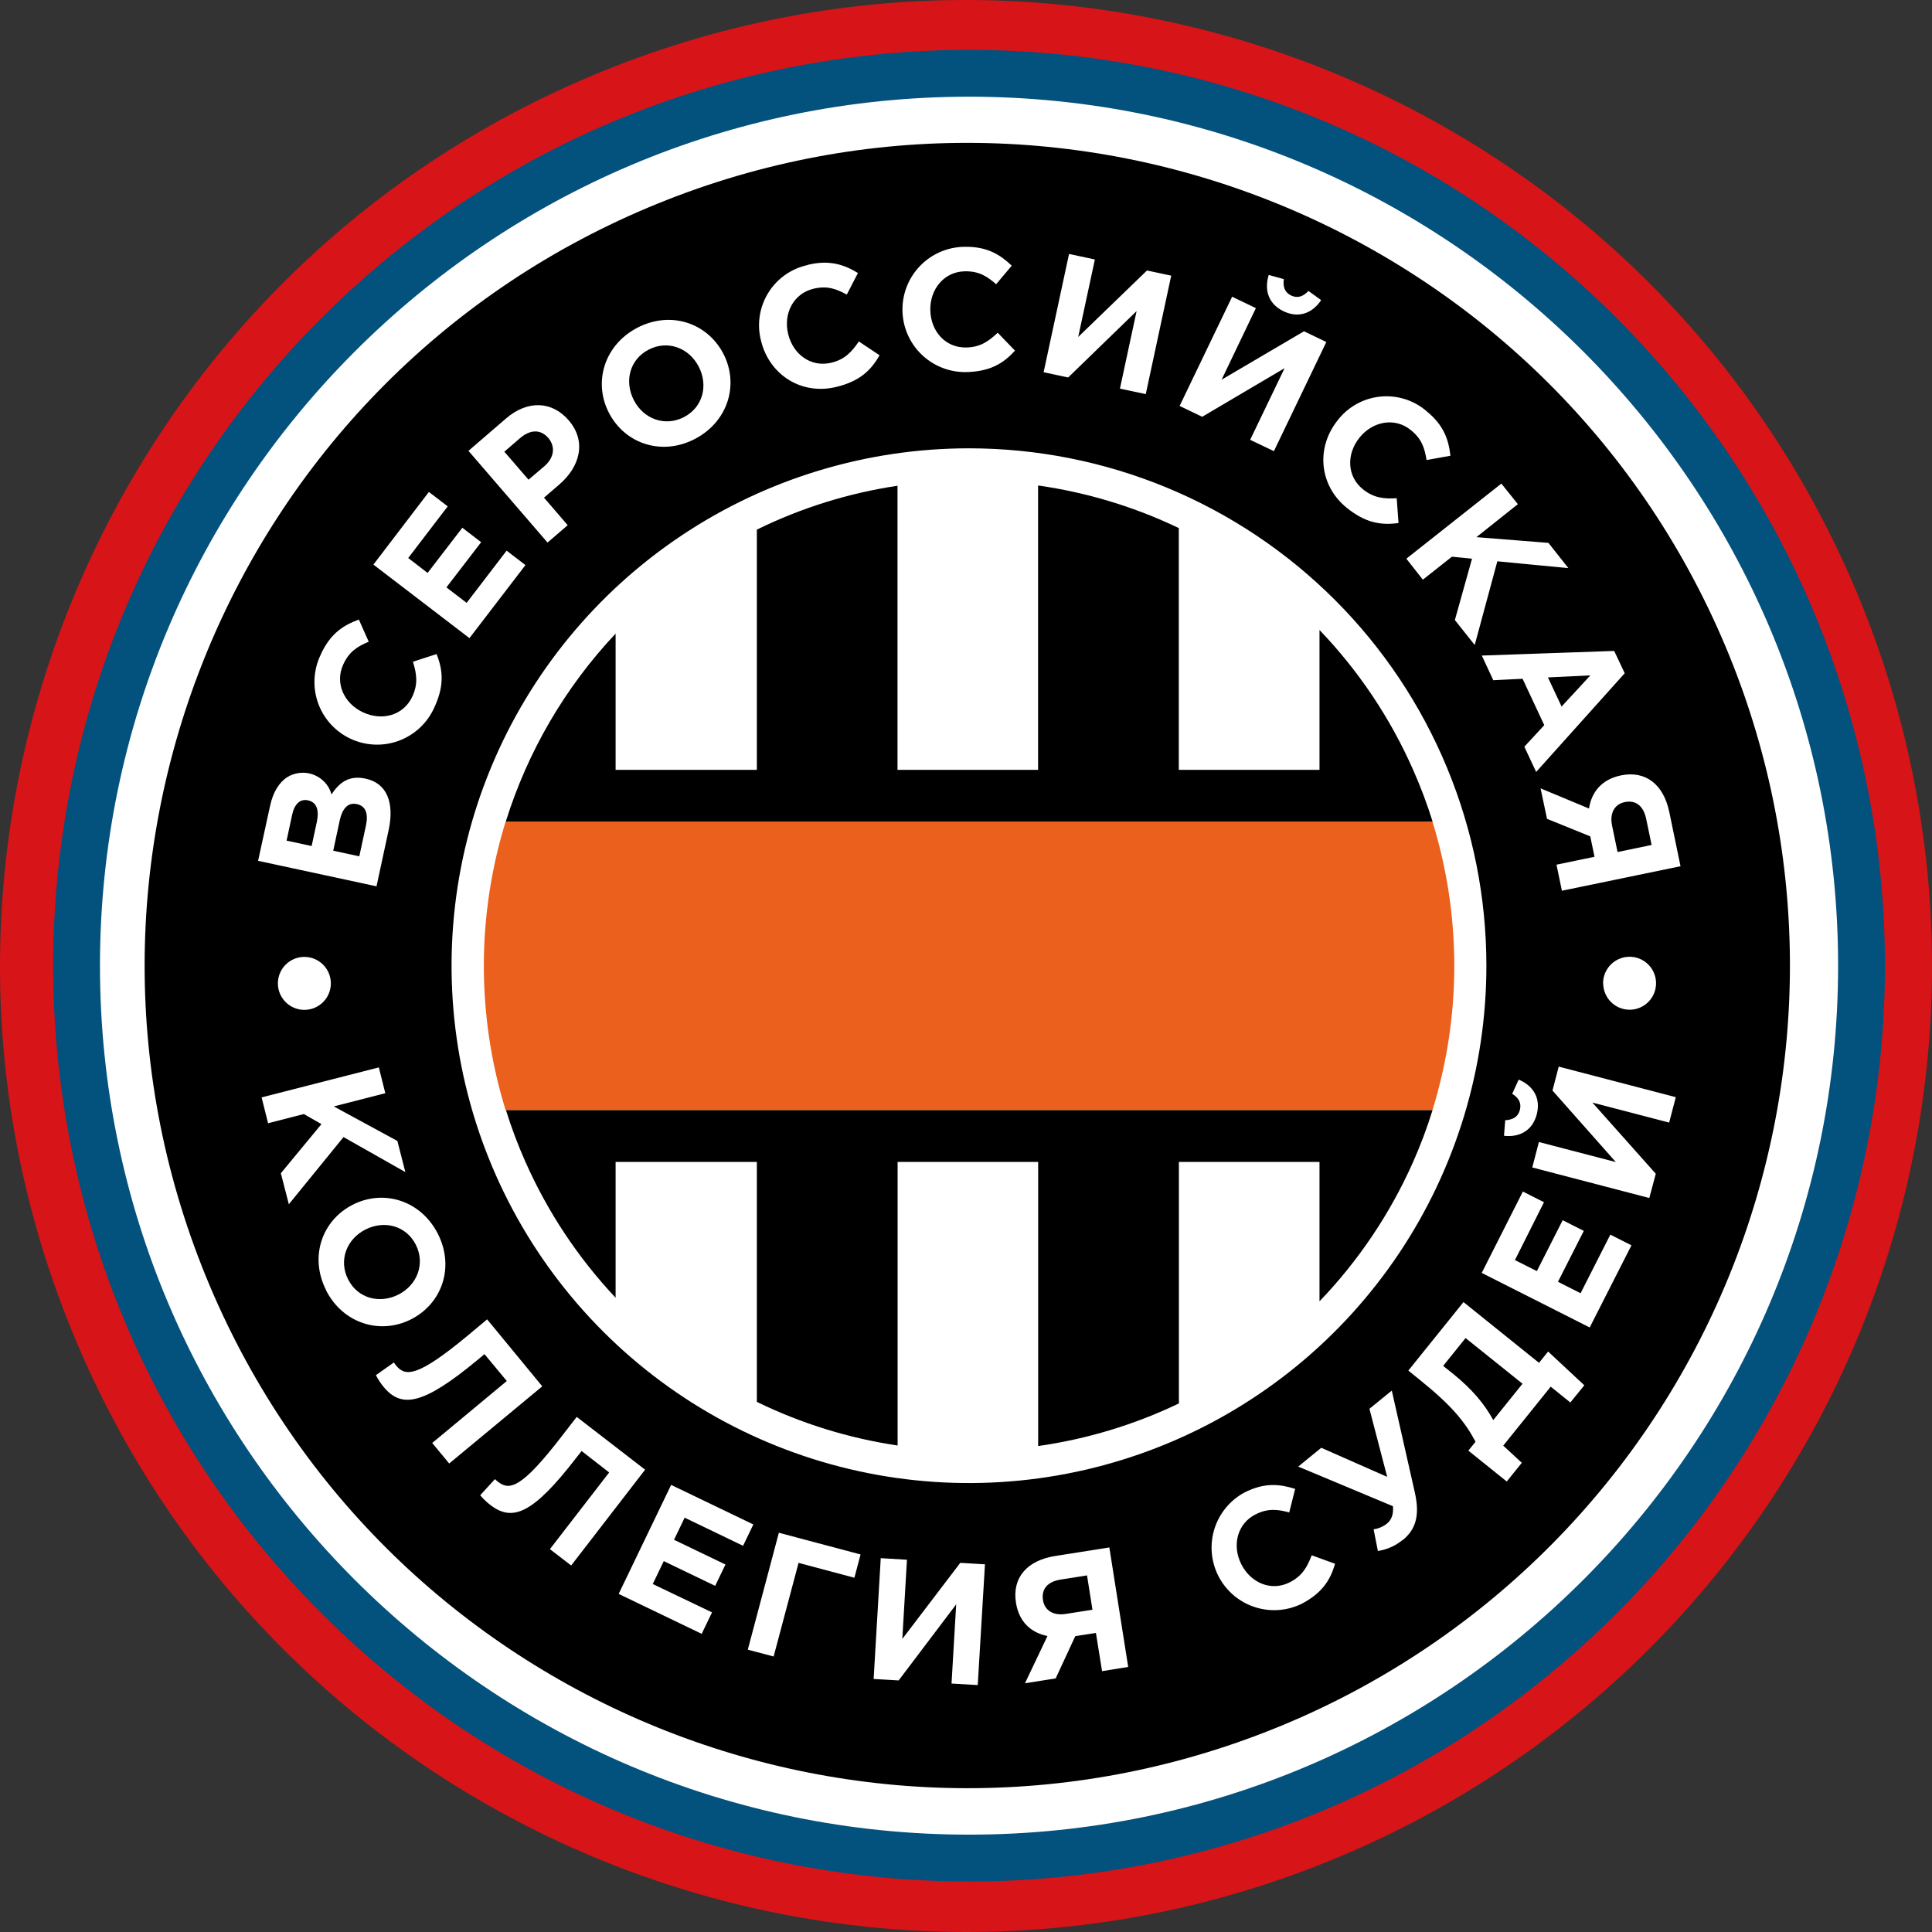 <svg width="102" height="102" viewBox="0 0 102 102" fill="none" xmlns="http://www.w3.org/2000/svg">
<rect x="0" y="0" width="102" height="102" fill="#333333" stroke="none"/>
<path d="M97.998 31.201C87.059 5.249 57.154 -6.921 31.203 4.016C5.252 14.953 -6.926 44.853 4.019 70.802C14.965 96.751 44.861 108.92 70.816 97.985C83.277 92.732 93.141 82.746 98.239 70.221C103.336 57.697 103.249 43.661 97.998 31.201Z" fill="#D71418"/>
<path d="M99.246 50.983C99.246 77.537 77.717 99.055 51.169 99.055C24.621 99.055 3.092 77.53 3.092 50.983C3.092 24.436 24.6 2.911 51.169 2.911C77.737 2.911 99.246 24.438 99.246 50.983Z" fill="white"/>
<path d="M85.353 16.794C66.47 -2.088 35.852 -2.088 16.97 16.794C-1.913 35.677 -1.915 66.29 16.97 85.172C35.854 104.055 66.47 104.055 85.353 85.172C89.843 80.683 93.405 75.353 95.835 69.487C98.265 63.621 99.516 57.334 99.516 50.984C99.516 44.635 98.265 38.348 95.835 32.482C93.405 26.616 89.843 21.286 85.353 16.796V16.794ZM51.16 96.86C25.86 96.86 5.278 76.279 5.278 50.983C5.278 25.688 25.86 5.105 51.16 5.105C76.46 5.105 97.043 25.686 97.043 50.983C97.043 76.281 76.46 96.86 51.16 96.86Z" fill="#03517D"/>
<path d="M75.625 58.615C77.164 53.651 77.164 48.337 75.625 43.372H26.696C25.16 48.337 25.16 53.65 26.696 58.615H75.625Z" fill="#EB601C"/>
<path d="M27.741 61.343C28.912 63.984 30.521 66.409 32.501 68.514V61.343H39.958V74.012C42.302 75.155 44.809 75.932 47.389 76.315V61.343H54.81V76.344C57.387 75.977 59.893 75.219 62.24 74.094V61.343H69.663V68.704C71.726 66.555 73.399 64.064 74.607 61.341C75.001 60.453 75.342 59.542 75.63 58.614H26.713C27.002 59.542 27.346 60.454 27.741 61.343Z" fill="black"/>
<path d="M74.607 40.645C73.402 37.914 71.729 35.414 69.663 33.26V40.645H62.235V27.88C59.888 26.755 57.382 25.997 54.805 25.631V40.646H47.384V25.645C44.804 26.031 42.299 26.812 39.958 27.962V40.645H32.501V33.451C29.842 36.276 27.86 39.669 26.704 43.372H75.633C75.344 42.444 75.001 41.533 74.607 40.645Z" fill="black"/>
<path d="M18.833 42.452C18.413 42.361 18.086 42.622 17.934 43.324L17.593 44.913L18.969 45.21L19.322 43.575C19.45 42.963 19.315 42.549 18.833 42.452Z" fill="black"/>
<path d="M16.26 42.254C15.849 42.165 15.548 42.438 15.423 43.017L15.13 44.381L16.453 44.666L16.726 43.399C16.854 42.792 16.739 42.358 16.26 42.254Z" fill="black"/>
<path d="M56.011 83.391C55.329 83.497 54.969 83.868 55.064 84.482C55.15 85.014 55.593 85.312 56.27 85.207L57.676 84.985L57.39 83.173L56.011 83.391Z" fill="black"/>
<path d="M21.953 65.715C21.441 64.706 20.289 64.409 19.295 64.912C18.301 65.415 17.866 66.535 18.378 67.544C18.889 68.554 20.042 68.85 21.034 68.347C22.026 67.844 22.462 66.724 21.953 65.715Z" fill="black"/>
<path d="M83.963 35.657L81.723 35.764L82.444 37.303L83.963 35.657Z" fill="black"/>
<path d="M36.113 22.019C37.117 21.496 37.4 20.338 36.886 19.35C36.371 18.361 35.245 17.938 34.24 18.462C33.234 18.985 32.954 20.142 33.466 21.131C33.977 22.12 35.107 22.543 36.113 22.019Z" fill="black"/>
<path d="M28.948 23.124C28.535 22.646 27.983 22.677 27.451 23.136L26.627 23.847L27.903 25.326L28.755 24.6C29.28 24.14 29.318 23.553 28.948 23.124Z" fill="black"/>
<path d="M91.09 34.109C81.774 12.011 56.311 1.648 34.206 10.963C12.1 20.277 1.742 45.738 11.057 67.841C20.372 89.944 45.836 100.301 67.941 90.987C73.196 88.772 77.963 85.544 81.971 81.487C85.978 77.43 89.147 72.623 91.296 67.342C93.446 62.06 94.534 56.407 94.499 50.705C94.463 45.003 93.305 39.363 91.09 34.109ZM85.777 35.544L81.101 40.755L80.478 39.422L81.53 38.285L80.385 35.836L78.838 35.912L78.232 34.61L85.221 34.366L85.777 35.544ZM79.838 57.746L80.178 56.998C80.993 57.339 81.345 58.02 81.133 58.832C80.922 59.643 80.281 60.061 79.403 59.964L79.468 59.142C79.86 59.122 80.15 58.971 80.242 58.598C80.334 58.225 80.178 57.964 79.838 57.746ZM78.474 50.983C78.474 56.386 76.871 61.666 73.87 66.158C70.868 70.65 66.602 74.151 61.611 76.218C56.619 78.286 51.127 78.827 45.828 77.773C40.529 76.719 35.661 74.117 31.841 70.297C28.021 66.477 25.419 61.611 24.365 56.312C23.311 51.014 23.852 45.522 25.919 40.531C27.987 35.54 31.488 31.274 35.98 28.273C40.473 25.271 45.754 23.669 51.157 23.669C54.744 23.669 58.297 24.375 61.611 25.748C64.925 27.121 67.937 29.133 70.473 31.669C73.01 34.205 75.022 37.217 76.395 40.531C77.767 43.844 78.474 47.396 78.474 50.983ZM80.136 26.618L77.947 28.359L81.749 28.661L82.802 29.994L79.052 29.634L77.858 34.053L76.81 32.735L77.715 29.496L76.655 29.39L75.12 30.604L74.249 29.496L79.265 25.531L80.136 26.618ZM75.303 21.699C76.24 22.454 76.481 23.233 76.576 24.061L75.315 24.288C75.211 23.632 75.05 23.161 74.481 22.703C73.642 22.021 72.474 22.236 71.775 23.105C71.076 23.974 71.105 25.151 71.959 25.833C72.529 26.291 73.061 26.344 73.739 26.305L73.835 27.612C72.88 27.747 72.07 27.588 71.107 26.814C69.641 25.633 69.463 23.627 70.628 22.181C71.156 21.5 71.933 21.057 72.787 20.948C73.642 20.839 74.505 21.074 75.187 21.602C75.228 21.632 75.267 21.665 75.306 21.699H75.303ZM66.983 14.515L67.779 14.737C67.725 15.126 67.818 15.434 68.164 15.601C68.51 15.768 68.811 15.647 69.08 15.361L69.75 15.845C69.255 16.581 68.522 16.796 67.766 16.433C67.008 16.07 66.724 15.362 66.983 14.515ZM65.051 15.666L66.304 16.268L64.494 20.047L68.846 17.49L70.024 18.056L67.256 23.819L66.003 23.219L67.82 19.438L63.471 22.004L62.278 21.431L65.051 15.666ZM56.44 13.407L57.804 13.699L56.924 17.79L60.556 14.28L61.834 14.554L60.491 20.807L59.127 20.516L60.007 16.424L56.394 19.929L55.098 19.651L56.44 13.407ZM50.92 13.03C52.127 13.008 52.81 13.453 53.414 14.026L52.592 15.006C52.091 14.568 51.665 14.311 50.935 14.324C49.856 14.343 49.096 15.252 49.116 16.37C49.137 17.488 49.911 18.366 51.007 18.346C51.738 18.334 52.18 18.034 52.674 17.567L53.586 18.511C52.942 19.225 52.222 19.622 50.985 19.645C50.108 19.653 49.263 19.313 48.636 18.699C48.01 18.085 47.653 17.247 47.645 16.37C47.636 15.493 47.977 14.648 48.591 14.022C49.205 13.396 50.043 13.039 50.92 13.03ZM42.643 13.983C43.816 13.7 44.58 13.983 45.296 14.413L44.706 15.553C44.121 15.233 43.65 15.074 42.94 15.246C41.891 15.501 41.347 16.552 41.61 17.633C41.872 18.714 42.818 19.408 43.886 19.15C44.595 18.98 44.961 18.589 45.343 18.027L46.436 18.756C45.962 19.595 45.343 20.141 44.143 20.43C42.314 20.874 40.614 19.79 40.178 17.988C40.07 17.574 40.045 17.143 40.105 16.72C40.164 16.296 40.307 15.889 40.524 15.52C40.741 15.152 41.028 14.83 41.37 14.573C41.712 14.316 42.101 14.129 42.515 14.023L42.65 13.99L42.643 13.983ZM33.65 17.302C35.401 16.392 37.336 17.042 38.185 18.666C39.034 20.291 38.439 22.261 36.69 23.173C34.94 24.085 33.004 23.432 32.155 21.809C31.306 20.187 31.901 18.214 33.65 17.302ZM26.711 22.098C27.867 21.1 29.156 21.184 30.02 22.186C30.987 23.308 30.617 24.641 29.531 25.577L28.721 26.274L29.972 27.728L28.907 28.644L24.732 23.802L26.711 22.098ZM22.643 25.972L23.637 26.733L21.552 29.46L22.575 30.249L24.409 27.863L25.403 28.625L23.569 31.011L24.636 31.828L26.747 29.072L27.741 29.834L24.785 33.69L19.714 29.808L22.643 25.972ZM16.954 34.509C17.466 33.417 18.165 32.999 18.945 32.708L19.467 33.88C18.853 34.138 18.434 34.405 18.125 35.074C17.669 36.049 18.151 37.133 19.16 37.605C20.169 38.077 21.303 37.776 21.767 36.777C22.077 36.114 22.002 35.583 21.801 34.936L23.049 34.532C23.407 35.425 23.446 36.25 22.923 37.366C22.744 37.763 22.488 38.121 22.171 38.418C21.854 38.716 21.481 38.948 21.073 39.102C20.666 39.255 20.233 39.327 19.798 39.312C19.363 39.297 18.935 39.197 18.539 39.017C18.143 38.837 17.786 38.581 17.489 38.262C17.192 37.944 16.961 37.571 16.809 37.163C16.657 36.755 16.587 36.322 16.603 35.887C16.619 35.452 16.72 35.024 16.901 34.629C16.918 34.59 16.937 34.552 16.956 34.514L16.954 34.509ZM14.259 42.545C14.412 41.831 14.731 41.311 15.164 41.032C15.519 40.812 15.947 40.743 16.353 40.839C16.76 40.935 17.111 41.188 17.331 41.543C17.407 41.668 17.464 41.804 17.501 41.945C17.934 41.282 18.451 40.922 19.308 41.11C20.451 41.357 20.822 42.409 20.519 43.82L19.878 46.793L13.626 45.447L14.259 42.545ZM17.467 51.907C17.469 52.184 17.389 52.455 17.237 52.686C17.085 52.917 16.868 53.097 16.614 53.205C16.359 53.313 16.078 53.342 15.807 53.291C15.535 53.239 15.285 53.107 15.088 52.913C14.891 52.719 14.756 52.471 14.7 52.2C14.644 51.929 14.67 51.648 14.774 51.392C14.878 51.136 15.055 50.916 15.284 50.761C15.513 50.606 15.783 50.522 16.059 50.52H16.076C16.445 50.522 16.798 50.669 17.059 50.93C17.32 51.192 17.466 51.545 17.467 51.914V51.907ZM14.828 61.941L16.971 59.348L16.044 58.816L14.153 59.302L13.812 57.938L20.001 56.353L20.342 57.717L17.624 58.414L20.979 60.236L21.4 61.88L18.136 60.032L15.249 63.579L14.828 61.941ZM17.215 68.11C16.325 66.351 16.997 64.425 18.633 63.598C20.27 62.771 22.229 63.385 23.119 65.142C24.009 66.9 23.337 68.826 21.7 69.655C20.064 70.483 18.103 69.871 17.213 68.121L17.215 68.11ZM22.819 76.182L26.757 72.911L25.579 71.492L25.207 71.801C22.309 74.205 21.187 74.346 20.255 73.223C20.097 73.031 19.96 72.823 19.846 72.602L20.795 71.932C20.833 71.992 20.875 72.049 20.921 72.103C21.405 72.686 22.05 72.706 24.696 70.509L25.719 69.656L28.629 73.192L23.716 77.266L22.819 76.182ZM29.033 81.787L32.161 77.738L30.706 76.605L30.41 76.983C28.112 79.96 27.042 80.345 25.886 79.453C25.69 79.302 25.511 79.131 25.352 78.942L26.131 78.09C26.184 78.143 26.241 78.193 26.302 78.238C26.9 78.7 27.536 78.579 29.638 75.851L30.448 74.805L34.059 77.592L30.155 82.65L29.033 81.787ZM38.301 82.598L37.758 83.725L35.044 82.419L34.463 83.628L37.591 85.125L37.046 86.258L32.663 84.15L35.433 78.395L39.773 80.483L39.231 81.61L36.147 80.125L35.585 81.293L38.301 82.598ZM45.108 83.296L42.16 82.511L40.844 87.455L39.48 87.094L41.12 80.921L45.434 82.067L45.108 83.296ZM51.62 88.964L50.236 88.882L50.482 84.702L47.445 88.718L46.124 88.641L46.499 82.264L47.883 82.346L47.638 86.528L50.698 82.511L52.001 82.588L51.62 88.964ZM58.184 88.229L57.859 86.211L56.769 86.381L55.734 88.612L54.113 88.868L55.301 86.373C54.449 86.202 53.801 85.648 53.637 84.612C53.431 83.304 54.21 82.395 55.683 82.153L58.568 81.698L59.563 88.006L58.184 88.229ZM68.637 84.712C67.857 85.067 66.969 85.105 66.162 84.818C65.355 84.531 64.69 83.941 64.309 83.174C63.928 82.406 63.861 81.52 64.12 80.704C64.38 79.887 64.947 79.204 65.701 78.797C66.775 78.253 67.576 78.354 68.377 78.606L68.066 79.849C67.424 79.678 66.93 79.627 66.279 79.956C65.319 80.444 65.033 81.593 65.535 82.585C66.038 83.577 67.119 84.032 68.093 83.538C68.744 83.207 69.01 82.743 69.252 82.111L70.483 82.559C70.221 83.483 69.743 84.156 68.645 84.712H68.637ZM74.05 81.303C73.676 81.612 73.225 81.812 72.745 81.884L72.52 80.739C72.785 80.703 73.035 80.594 73.242 80.423C73.439 80.253 73.582 79.985 73.54 79.52L68.54 77.428L69.757 76.436L73.236 77.97L72.299 74.378L73.48 73.417L74.696 78.794C74.969 80.002 74.749 80.745 74.056 81.31L74.05 81.303ZM82.906 74.044L81.87 73.209L79.364 76.322L80.344 77.229L79.549 78.216L77.522 76.586L77.901 76.117C77.338 75.055 76.634 74.198 74.936 72.831L74.353 72.36L77.265 68.743L81.252 71.951L81.733 71.354L83.644 73.136L82.906 74.044ZM83.929 70.083L78.228 67.203L80.4 62.908L81.515 63.47L79.981 66.525L81.138 67.108L82.502 64.421L83.617 64.984L82.253 67.672L83.447 68.276L85.017 65.183L86.133 65.746L83.929 70.083ZM88.123 59.267L84.071 58.21L87.417 61.968L87.076 63.249L80.896 61.636L81.247 60.293L85.307 61.351L81.963 57.574L82.293 56.312L88.474 57.925L88.123 59.267ZM84.635 51.913C84.635 51.636 84.716 51.366 84.87 51.136C85.023 50.906 85.241 50.726 85.496 50.62C85.752 50.514 86.033 50.486 86.304 50.539C86.575 50.593 86.825 50.726 87.02 50.921C87.216 51.116 87.35 51.365 87.404 51.636C87.458 51.907 87.431 52.189 87.325 52.444C87.22 52.7 87.041 52.918 86.811 53.072C86.581 53.226 86.311 53.308 86.035 53.309C85.665 53.308 85.311 53.16 85.049 52.899C84.788 52.638 84.641 52.284 84.64 51.914L84.635 51.913ZM82.461 47.027L82.175 45.65L84.183 45.235L83.958 44.156L81.675 43.23L81.334 41.621L83.892 42.687C84.021 41.834 84.543 41.153 85.573 40.938C86.87 40.668 87.825 41.403 88.13 42.869L88.723 45.733L82.461 47.027Z" fill="black"/>
<path d="M76.191 72.113L76.702 72.519C77.754 73.371 78.376 74.135 78.837 74.973L80.381 73.054L77.374 70.642L76.191 72.113Z" fill="black"/>
<path d="M85.775 42.347C85.249 42.458 84.971 42.917 85.109 43.587L85.399 44.983L87.197 44.61L86.913 43.246C86.775 42.571 86.384 42.221 85.775 42.347Z" fill="black"/>
</svg>
